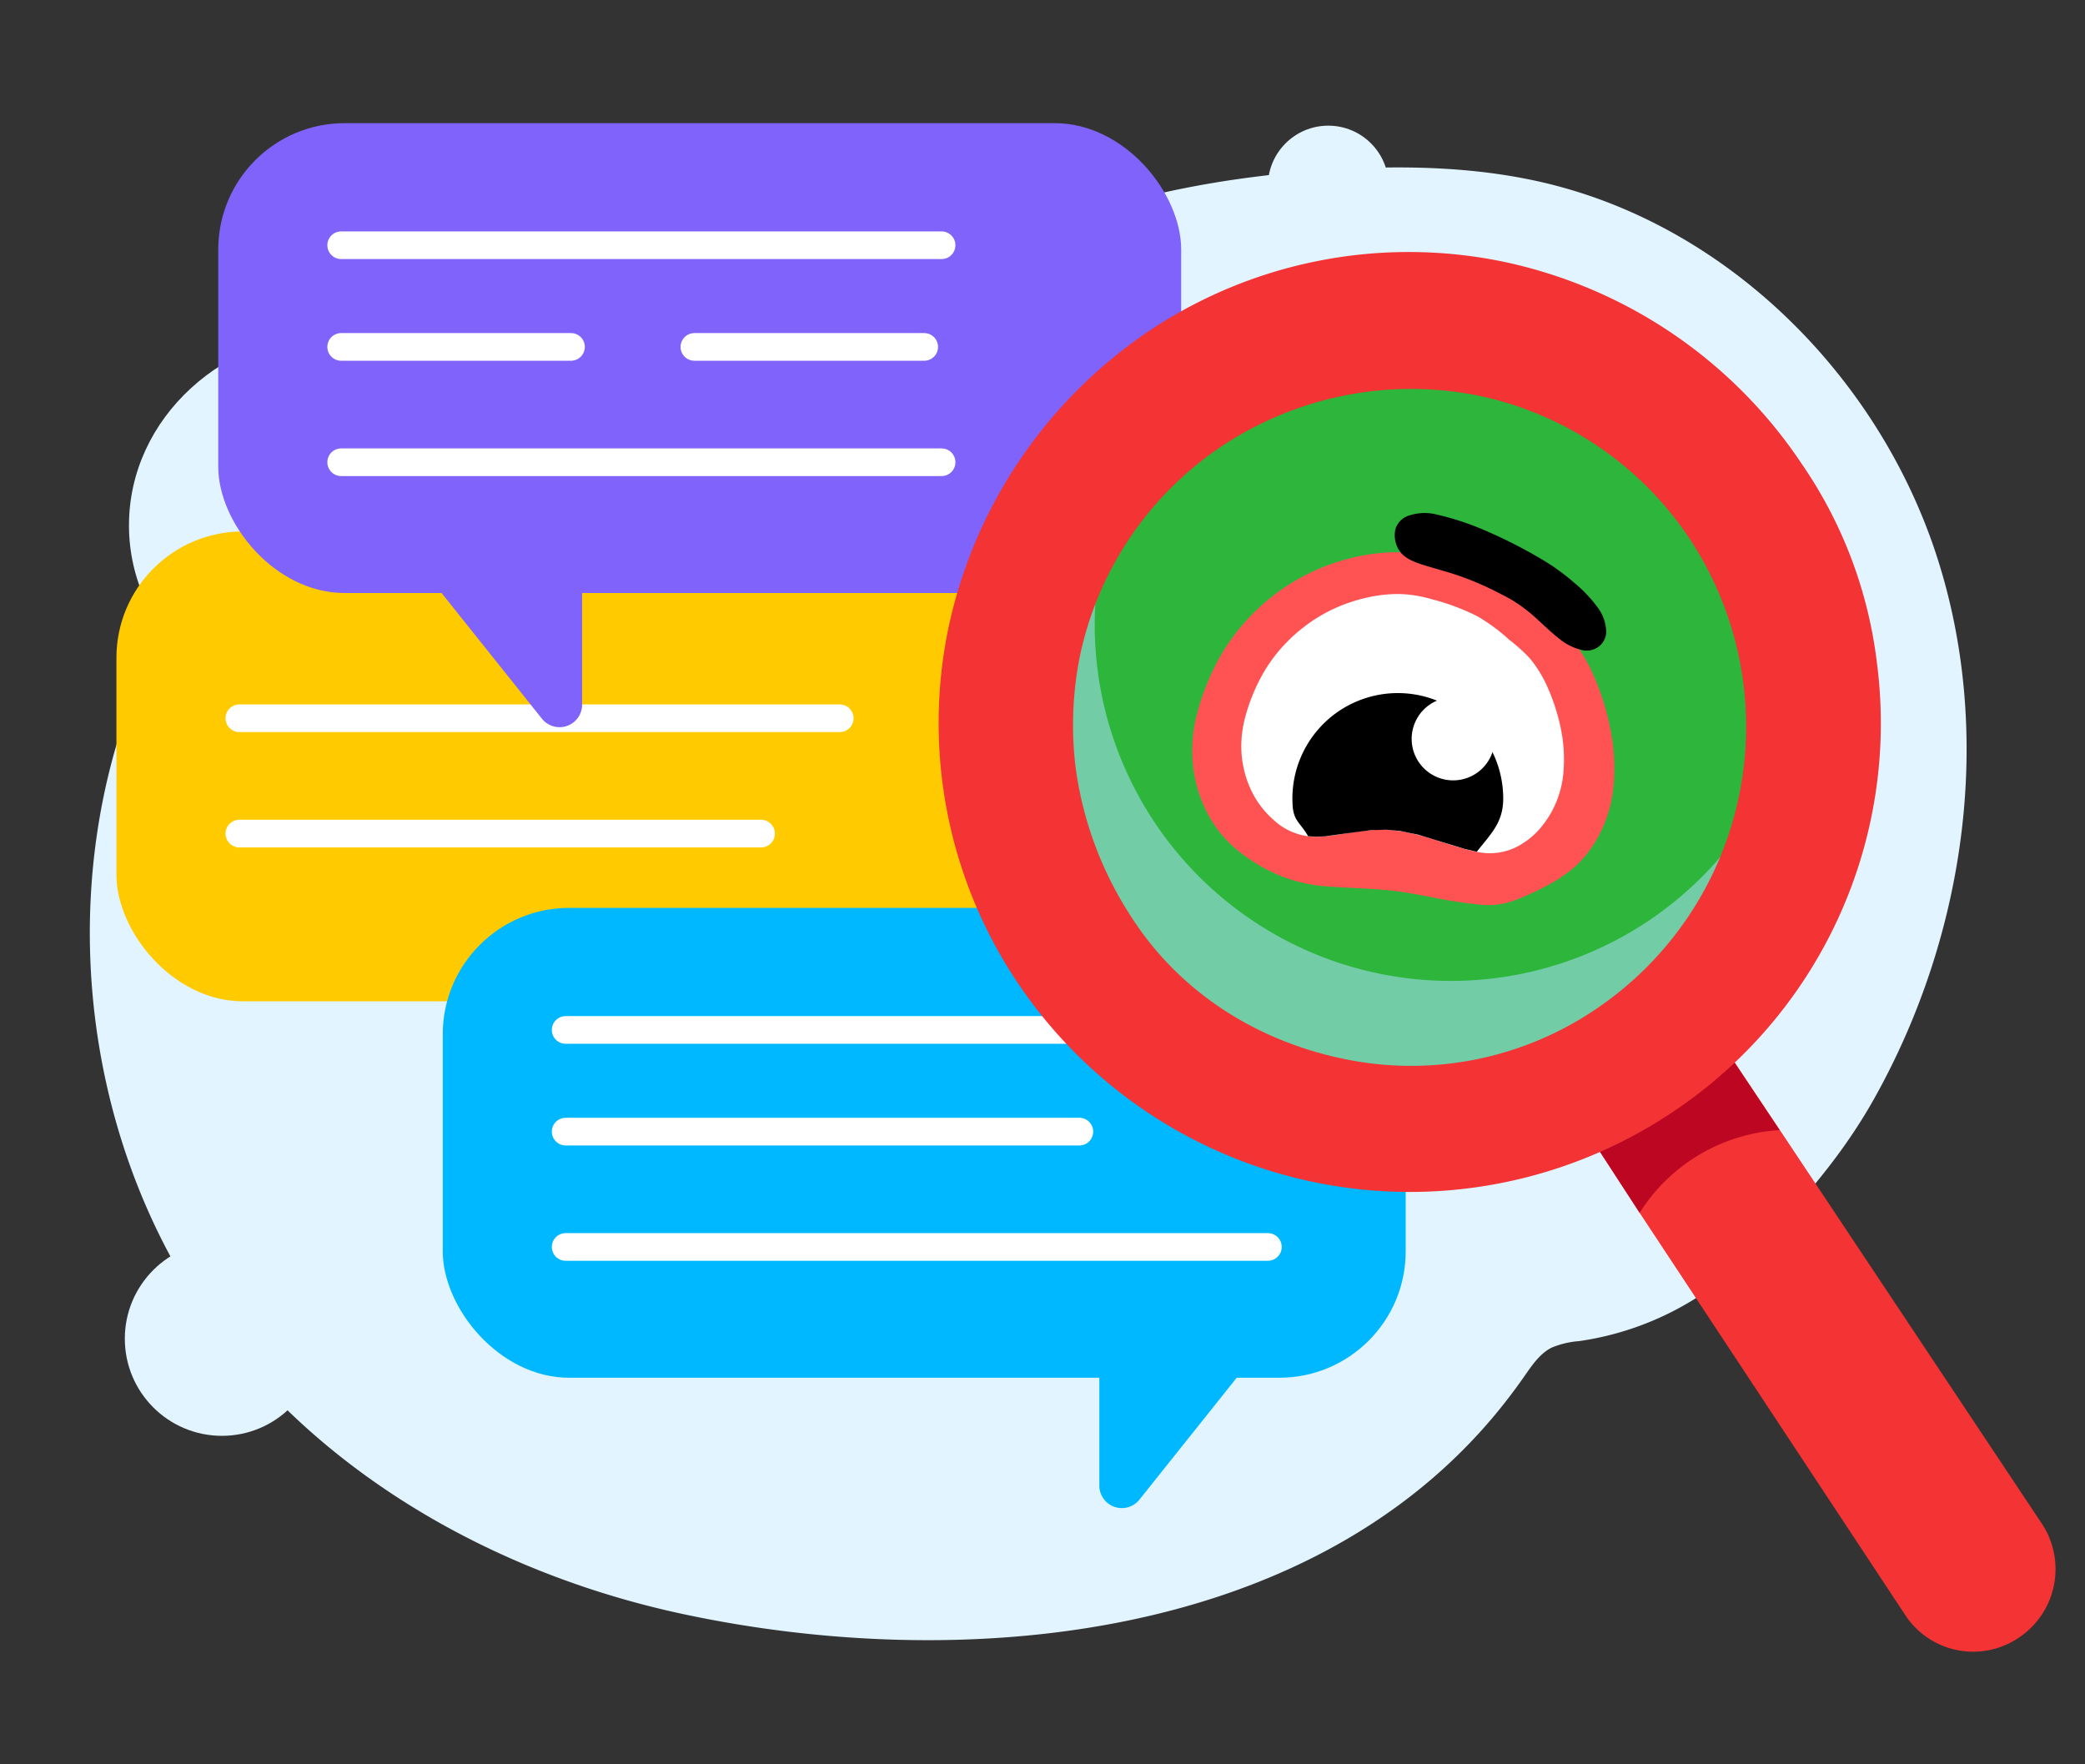 <svg xmlns="http://www.w3.org/2000/svg" viewBox="0 0 452.17 382.62"><rect x="0" y="0" width="452.17" height="382.62" fill="#333333" stroke="none"/><defs><style>.cls-1{isolation:isolate;}.cls-2{fill:#e1f4ff;}.cls-3{fill:#ffcb00;}.cls-4{fill:none;stroke:#fff;stroke-linecap:round;stroke-linejoin:round;stroke-width:6px;}.cls-5{fill:#00b8ff;}.cls-6{fill:#8063fa;}.cls-7{fill:#2eb53c;}.cls-8{fill:#aae0ff;mix-blend-mode:multiply;opacity:0.55;}.cls-9{fill:#ff5353;}.cls-10,.cls-11,.cls-9{fill-rule:evenodd;}.cls-10{fill:#fff;}.cls-12{fill:#f33334;}.cls-13{fill:#bd0722;}</style></defs><g class="cls-1"><g id="Layer_1" data-name="Layer 1"><ellipse class="cls-2" cx="73.99" cy="113.93" rx="46.02" ry="42.12"/><path class="cls-2" d="M344.26,42.3q-4.86-1.63-9.87-2.79c-14.9-3.42-30.36-3.67-45.61-2.72-28.28,1.75-56.81,7.76-81.29,22-5.9,3.44-13,8.11-20.19,7.37-6.22-.64-12-3.14-18.64-3.55a137.57,137.57,0,0,0-39.83,3.49,147.1,147.1,0,0,0-69.56,38.41,133.32,133.32,0,0,0-22,28.58C8.85,183,15.06,250.26,51.78,294.44c24.13,29,59.35,47.65,96.25,55.56,59.49,12.75,135,6.39,176.29-43.31q3.31-4,6.27-8.24c1.64-2.36,3.32-4.88,5.88-6.19a19,19,0,0,1,6-1.43A64.83,64.83,0,0,0,379,272.58c10.52-10.47,20.17-21.32,27.5-34.42,19.94-35.65,26.11-79.53,13.28-118.3C408,84.34,379.55,54.14,344.26,42.3Z"/><rect class="cls-3" x="25.25" y="115.25" width="208.83" height="101.89" rx="27.41"/><line class="cls-4" x1="182.11" y1="155.76" x2="51.91" y2="155.76"/><line class="cls-4" x1="165.05" y1="180.77" x2="51.91" y2="180.77"/><rect class="cls-5" x="96.02" y="196.88" width="208.83" height="101.89" rx="27.41"/><line class="cls-4" x1="122.67" y1="223.35" x2="252.88" y2="223.35"/><line class="cls-4" x1="122.67" y1="270.41" x2="274.96" y2="270.41"/><line class="cls-4" x1="122.67" y1="245.4" x2="234.08" y2="245.4"/><path class="cls-5" d="M238.41,294.46v27.75a4.88,4.88,0,0,0,8.69,3l26.83-33.62Z"/><rect class="cls-6" x="47.33" y="26.71" width="208.83" height="101.89" rx="27.41"/><line class="cls-4" x1="73.99" y1="53.18" x2="204.2" y2="53.18"/><line class="cls-4" x1="73.99" y1="100.24" x2="204.2" y2="100.24"/><line class="cls-4" x1="73.99" y1="75.23" x2="123.83" y2="75.23"/><line class="cls-4" x1="150.59" y1="75.23" x2="200.43" y2="75.23"/><path class="cls-6" d="M126.24,125.12v27.75a4.89,4.89,0,0,1-8.7,3L90.72,122.29Z"/><circle class="cls-2" cx="48.13" cy="290.31" r="21.06"/><circle class="cls-2" cx="288.06" cy="40.35" r="13.1"/></g><g id="Layer_2" data-name="Layer 2"><circle class="cls-7" cx="305.71" cy="154.56" r="84.65"/><path class="cls-8" d="M378,179.47a77.17,77.17,0,1,1-139.94-54,77.25,77.25,0,0,0,76.52,87.25A77,77,0,0,0,378,179.47Z"/><path class="cls-9" d="M338.44,190.35a56.89,56.89,0,0,1-9.58,4.74,16.22,16.22,0,0,1-7.58,1.11,97.8,97.8,0,0,1-9.93-1.47c-3.49-.66-6.8-1.34-10.65-1.71s-8.24-.45-12.06-.74a34.17,34.17,0,0,1-10.6-2.21,37,37,0,0,1-10.44-6.35,25.68,25.68,0,0,1-6.46-8.84,29.58,29.58,0,0,1-2.52-10,31.34,31.34,0,0,1,1-10.2A53,53,0,0,1,263.73,144a43.6,43.6,0,0,1,5.74-8.5,45.33,45.33,0,0,1,6.78-6.43,44.43,44.43,0,0,1,7.75-4.79,46.34,46.34,0,0,1,9-3.27,43,43,0,0,1,9.71-1.26,34.91,34.91,0,0,1,9.79,1.47,63.49,63.49,0,0,1,12.94,4.87,52.62,52.62,0,0,1,9.16,6.71,46.43,46.43,0,0,1,5.89,5.34,35.49,35.49,0,0,1,5.28,8.73,56.24,56.24,0,0,1,3.68,12.37,42.62,42.62,0,0,1,.45,11.39,28.22,28.22,0,0,1-2.08,8.28,27.26,27.26,0,0,1-3.64,6.21,21.18,21.18,0,0,1-5.77,5.15Z"/><path class="cls-10" d="M330.36,182.81a13,13,0,0,1-10,1.93c-4.89-.86-11.65-4-18-4.66s-12.15,1.31-16.56,1.38a13.56,13.56,0,0,1-9.68-3.73,19.8,19.8,0,0,1-4.95-6.72,22.67,22.67,0,0,1-1.92-7.65,23.88,23.88,0,0,1,.79-7.8,40.27,40.27,0,0,1,3.14-8.15,33.29,33.29,0,0,1,4.38-6.51,34.94,34.94,0,0,1,5.19-4.91,33.66,33.66,0,0,1,5.9-3.68,35,35,0,0,1,6.89-2.5,32,32,0,0,1,7.42-1,26.73,26.73,0,0,1,7.48,1.12,48.72,48.72,0,0,1,9.9,3.68,40.2,40.2,0,0,1,7,5.16,35.5,35.5,0,0,1,4.5,4.08,26.82,26.82,0,0,1,4,6.71,42.46,42.46,0,0,1,2.85,9.48,32.59,32.59,0,0,1,.34,8.71,21.34,21.34,0,0,1-1.59,6.33,20.69,20.69,0,0,1-2.78,4.74A16.29,16.29,0,0,1,330.36,182.81Z"/><path class="cls-11" d="M320.4,184.74l-2.73-.64L313,182.67,307.55,181l-4-.82-2.95-.25-3.37.1-5.53.73-4.31.6-2,.09-1.7-.11c-1.69-3-3.23-3.24-3.38-7a22.86,22.86,0,1,1,45.68-1.84c.22,5.66-2.46,8.07-5.71,12.19Z"/><path class="cls-10" d="M306.15,160.57a9,9,0,1,1,9.38,8.65,9,9,0,0,1-9.38-8.65Z"/><path class="cls-11" d="M348.34,137a4.17,4.17,0,0,1-1.67,3.25,4.34,4.34,0,0,1-3.47.74,11.88,11.88,0,0,1-5.12-2.54c-2-1.53-4.23-3.83-6.26-5.54a31.89,31.89,0,0,0-6.27-4.06,67.7,67.7,0,0,0-8.26-3.68c-2.91-1.06-5.77-1.78-8.14-2.51s-4.26-1.47-5.4-2.87a6.08,6.08,0,0,1-1.14-5,4.42,4.42,0,0,1,3-3,10.7,10.7,0,0,1,6.1-.18,60.13,60.13,0,0,1,11.05,3.73,106.86,106.86,0,0,1,11.57,5.93,46.87,46.87,0,0,1,7.13,5.16,29.59,29.59,0,0,1,5.07,5.36,9.18,9.18,0,0,1,1.8,5.16Z"/><g id="loupe"><path class="cls-12" d="M413.34,350.47,355.58,263l-11.93-18.35-11-16.52,29-19,11.76,17.09,12.61,18.88,57,85.63a17.87,17.87,0,0,1-5.17,24.39h0A17.63,17.63,0,0,1,413.34,350.47Z"/><path class="cls-13" d="M355.58,263l-11.93-18.35a54.37,54.37,0,0,1,29.68-18.46l12.61,18.88A38.62,38.62,0,0,0,355.58,263Z"/><path class="cls-12" d="M361.83,241.76a102.42,102.42,0,0,1-141.28-28.85h0a101.16,101.16,0,0,1-14.84-76.86,103.57,103.57,0,0,1,43.7-64.42A101.21,101.21,0,0,1,326.26,56.8a103.4,103.4,0,0,1,64.42,43.7,96.29,96.29,0,0,1,16.38,43.37A101.28,101.28,0,0,1,361.83,241.76ZM245,198.31h0c10.44,16.57,27.13,27.27,46.19,31.27a71.39,71.39,0,0,0,55-10.81A73.87,73.87,0,0,0,366.54,117,72.89,72.89,0,0,0,320.3,85.73a74.15,74.15,0,0,0-55,10.81,72.74,72.74,0,0,0-31.2,46.22,75.92,75.92,0,0,0-.82,23.78A78.19,78.19,0,0,0,245,198.31Z"/></g></g></g></svg>